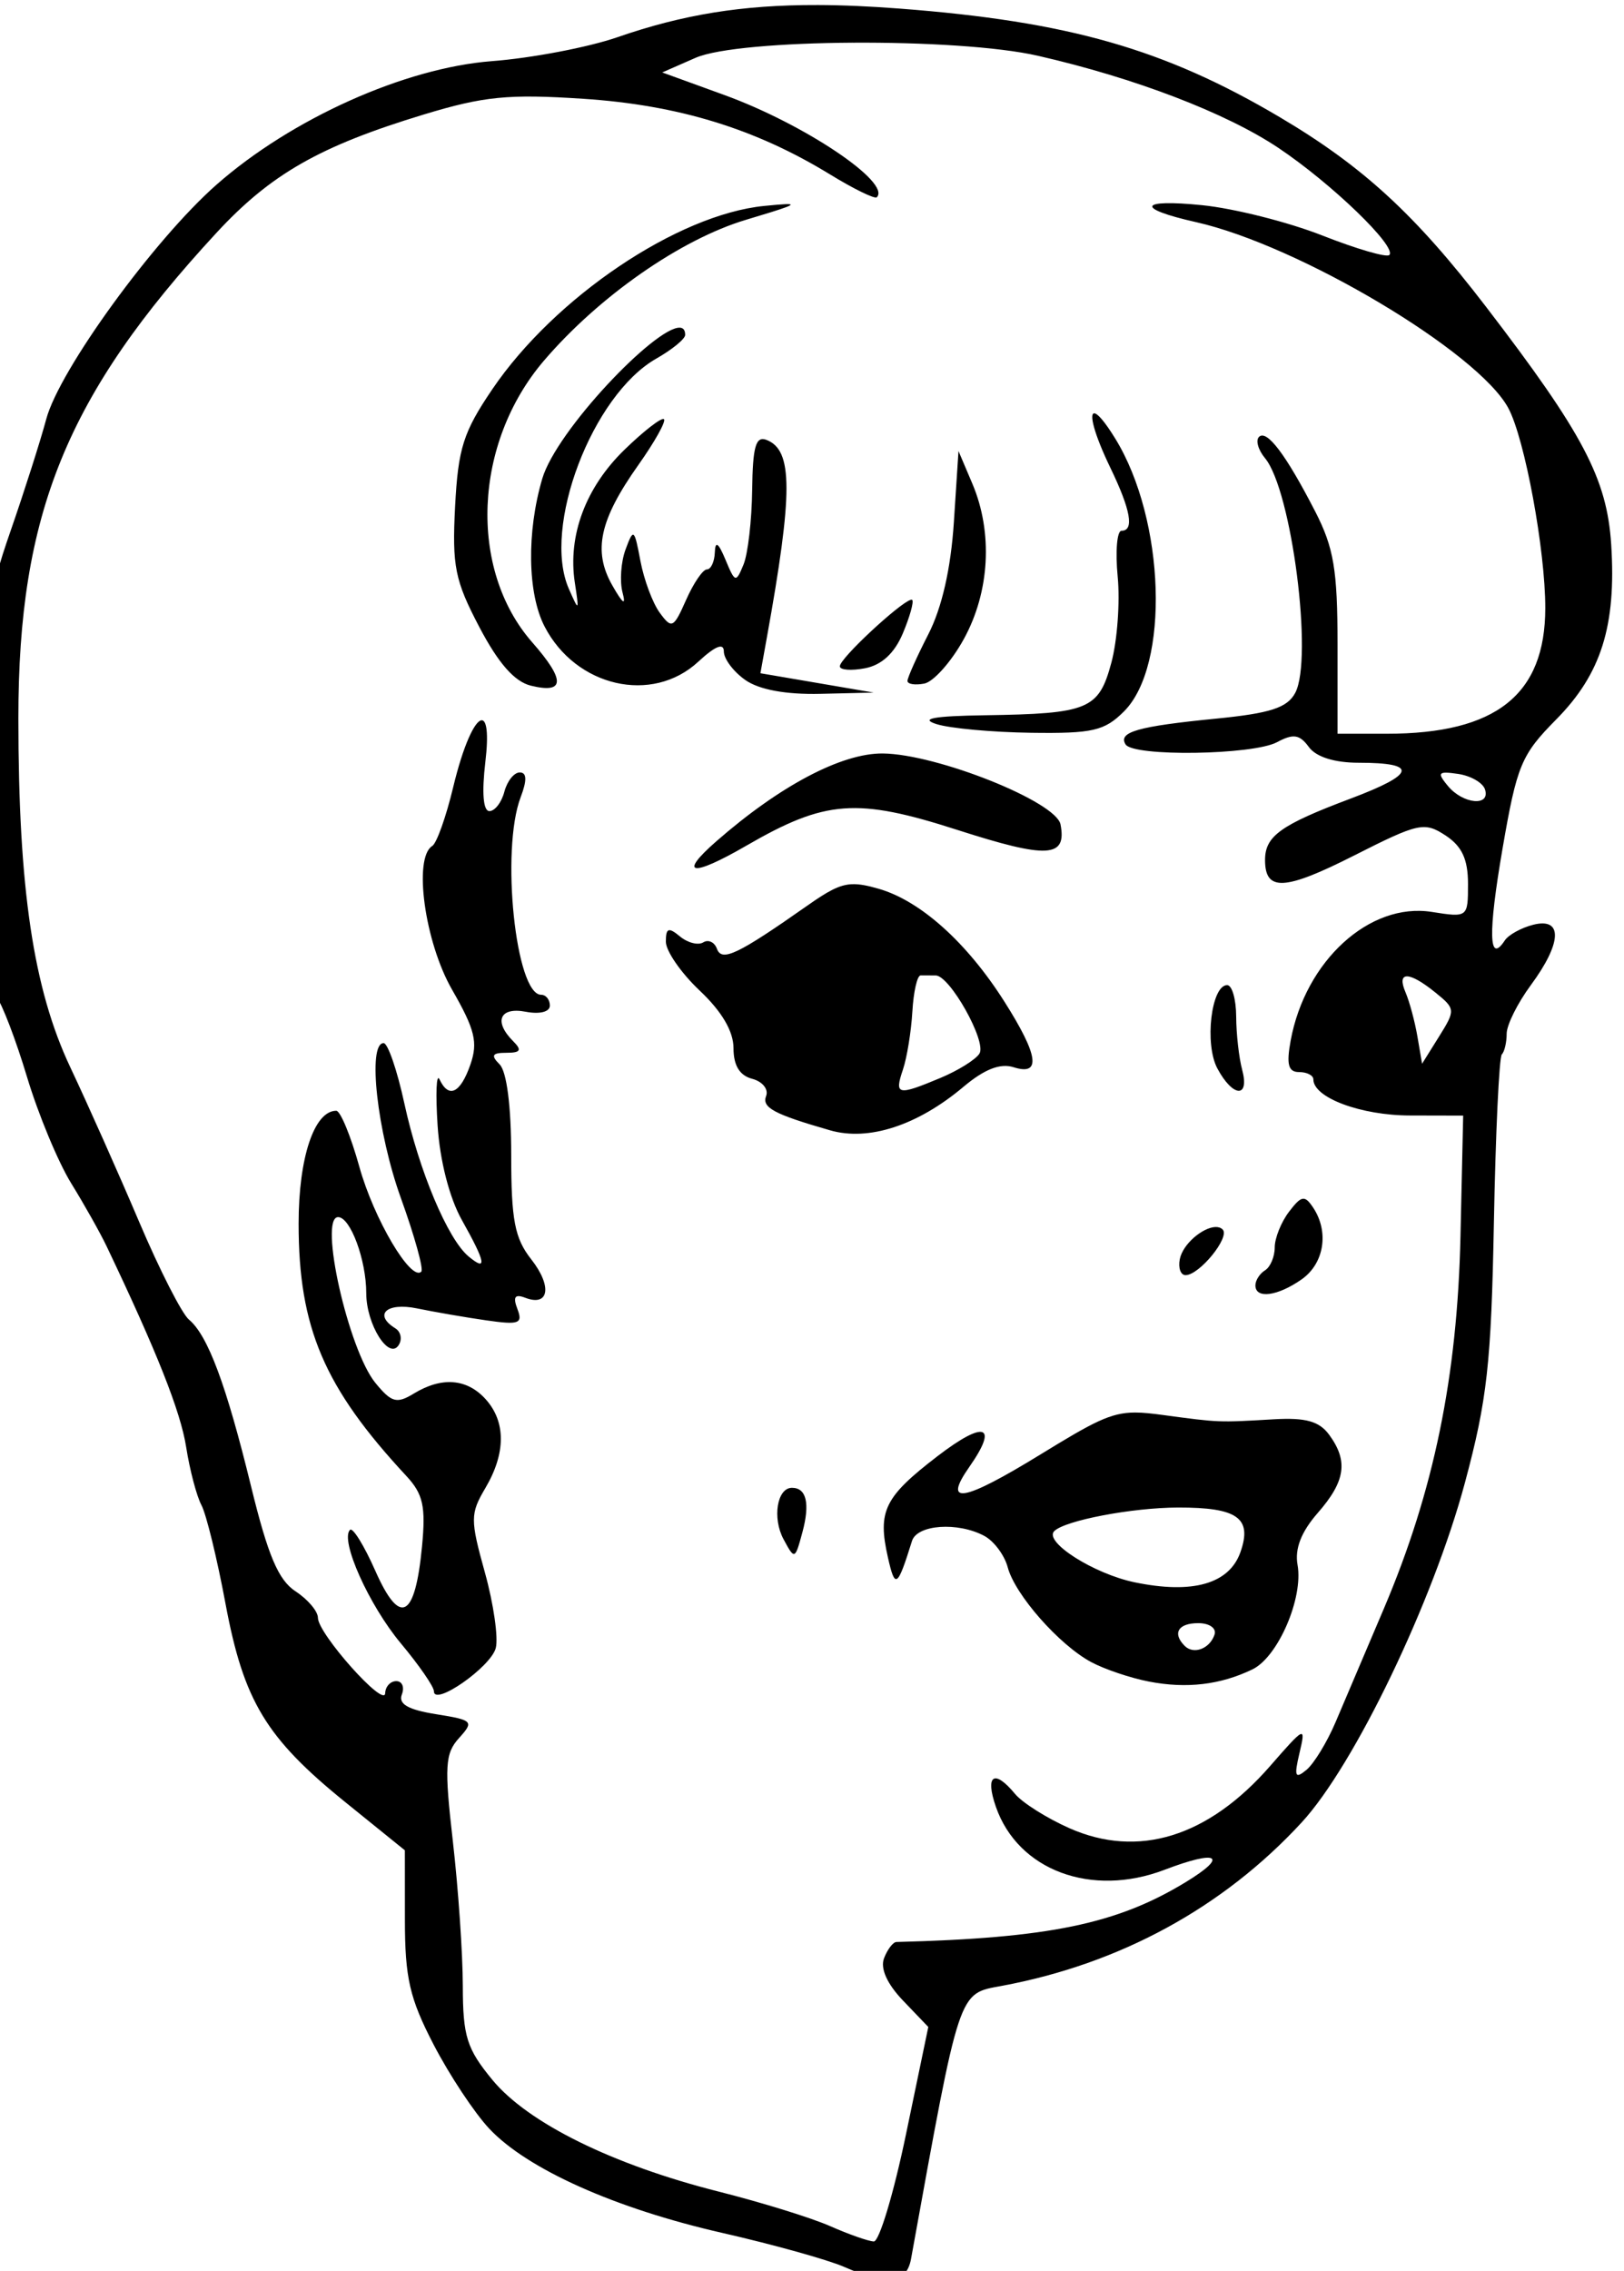 <?xml version="1.0" encoding="UTF-8" standalone="no"?>
<svg
   xmlns:dc="http://purl.org/dc/elements/1.1/"
   xmlns:cc="http://creativecommons.org/ns#"
   xmlns:rdf="http://www.w3.org/1999/02/22-rdf-syntax-ns#"
   xmlns:svg="http://www.w3.org/2000/svg"
   xmlns="http://www.w3.org/2000/svg"
   xmlns:sodipodi="http://sodipodi.sourceforge.net/DTD/sodipodi-0.dtd"
   xmlns:inkscape="http://www.inkscape.org/namespaces/inkscape"
   sodipodi:docname="Kathy.svg"
   inkscape:version="1.0 (4035a4fb49, 2020-05-01)"
   id="svg735"
   version="1.1"
   viewBox="0 0 44.53 62.25"
   height="62.25mm"
   width="44.53mm">
  <title
     id="title755">Kathy</title>
  <defs
     id="defs729" />
  <sodipodi:namedview
     inkscape:window-maximized="0"
     inkscape:window-y="0"
     inkscape:window-x="224"
     inkscape:window-height="1030"
     inkscape:window-width="1426"
     fit-margin-bottom="0"
     fit-margin-right="0"
     fit-margin-left="0"
     fit-margin-top="0"
     inkscape:snap-global="false"
     showgrid="false"
     inkscape:document-rotation="0"
     inkscape:current-layer="layer1"
     inkscape:document-units="mm"
     inkscape:cy="84.735761"
     inkscape:cx="312.3954"
     inkscape:zoom="1.4"
     inkscape:pageshadow="2"
     inkscape:pageopacity="0.0"
     borderopacity="1.0"
     bordercolor="#666666"
     pagecolor="#ffffff"
     id="base" />
  <g
     transform="translate(250.491,-87.345)"
     id="layer1"
     inkscape:groupmode="layer"
     inkscape:label="Lager 1">
    <path
       sodipodi:nodetypes="sscssscsssssssccsssssssssssscssssssssssssssssscscsssssssssssssssssssccsssssssssssssccccssscssssscsssssscssssscccssssssssssssssssccccccssssssssssssssssssscssssssssssssccssssscsssssssscsscsssssssssssssssssscssssssssssssssssssssssssscsssscssssssscsssssssssssssssssssssscccssssssssssssssssssssssssssscssssssssssssscssscssss"
       transform="scale(0.265)"
       d="m -860.65,330.125 c -7.855,-0.026 -14.012,1.007 -20.701,3.324 -3.025,1.048 -8.875,2.164 -13,2.48 -9.005,0.689 -20.728,5.946 -28.494,12.777 -6.464,5.686 -16.259,19.164 -17.617,24.244 -0.596,2.229 -2.255,7.43 -3.686,11.555 -2.461,7.097 -2.599,8.557 -2.588,27.172 0.008,12.61 0.4,20.149 1.094,21 0.595,0.73 2.03,4.478 3.188,8.328 1.157,3.85 3.214,8.8 4.57,11 1.357,2.2 3.002,5.125 3.658,6.5 5.212,10.929 7.665,17.118 8.24,20.793 0.37,2.362 1.081,5.061 1.58,6 0.499,0.938 1.617,5.511 2.484,10.162 1.887,10.115 4.194,13.93 12.461,20.611 l 6.104,4.934 0.004,7.189 c 0.003,6.017 0.488,8.123 2.973,12.912 1.633,3.148 4.221,7.056 5.75,8.686 3.937,4.194 13.028,8.263 24.109,10.787 5.237,1.193 10.905,2.772 12.596,3.508 4.528,1.972 6.479,1.739 6.945,-0.832 5.105,-28.164 4.844,-27.383 9.396,-28.23 12.217,-2.274 22.899,-8.095 31.021,-16.906 5.46,-5.923 13.586,-22.827 16.891,-35.137 2.304,-8.581 2.723,-12.343 2.998,-26.893 0.176,-9.303 0.544,-17.14 0.82,-17.416 0.276,-0.276 0.502,-1.239 0.502,-2.141 0,-0.902 1.127,-3.164 2.502,-5.027 3.227,-4.374 3.331,-7.023 0.248,-6.244 -1.238,0.313 -2.563,1.045 -2.945,1.627 -1.661,2.528 -1.742,-0.746 -0.234,-9.492 1.489,-8.635 1.936,-9.712 5.545,-13.359 4.666,-4.716 6.236,-9.698 5.701,-18.096 -0.434,-6.809 -2.895,-11.487 -12.945,-24.594 -7.325,-9.553 -12.769,-14.553 -21.387,-19.645 -11.916,-7.041 -21.85,-9.876 -39.279,-11.209 -3.079,-0.236 -5.885,-0.361 -8.504,-0.369 z m 3.645,3.895 c 7.247,-0.044 14.973,0.398 19.154,1.354 10.002,2.285 19.458,5.905 24.869,9.521 5.512,3.684 12.319,10.255 11.486,11.088 -0.28,0.28 -3.399,-0.63 -6.932,-2.02 -3.533,-1.39 -9.124,-2.799 -12.424,-3.133 -6.589,-0.666 -6.96,0.332 -0.65,1.75 10.666,2.396 29.22,13.444 32.326,19.248 1.702,3.18 3.824,14.675 3.82,20.674 -0.008,8.968 -5.093,13.002 -16.395,13.002 h -5.102 v -9.25 c 0,-7.707 -0.386,-10.001 -2.314,-13.75 -3.028,-5.885 -5.009,-8.509 -5.816,-7.701 -0.359,0.359 -0.077,1.347 0.627,2.195 2.76,3.325 5.004,20.771 3.123,24.285 -0.822,1.536 -2.573,2.105 -8.186,2.658 -8.101,0.798 -10.16,1.384 -9.367,2.666 0.796,1.288 13.175,1.106 15.672,-0.23 1.689,-0.904 2.339,-0.805 3.293,0.5 0.753,1.03 2.649,1.627 5.164,1.627 6.175,0 5.91,1.17 -0.84,3.707 -7.244,2.723 -8.855,3.879 -8.855,6.355 0,3.281 2.021,3.178 9.229,-0.473 6.645,-3.366 7.259,-3.501 9.439,-2.072 1.705,1.117 2.332,2.465 2.332,5.016 0,3.47 -0.02,3.487 -3.75,2.898 -6.432,-1.015 -13.083,5.052 -14.602,13.318 -0.453,2.468 -0.243,3.25 0.877,3.25 0.811,0 1.475,0.34 1.475,0.758 0,1.889 4.914,3.725 10,3.732 l 5.5,0.012 -0.279,12.5 c -0.324,14.513 -2.759,26.344 -7.928,38.5 -1.871,4.4 -4.122,9.69 -5.002,11.756 -0.88,2.066 -2.233,4.281 -3.008,4.924 -1.177,0.976 -1.295,0.688 -0.717,-1.756 0.668,-2.823 0.562,-2.776 -3.037,1.352 -6.41,7.35 -13.654,9.591 -20.781,6.432 -2.336,-1.036 -4.864,-2.631 -5.619,-3.545 -2.155,-2.61 -3.125,-1.951 -1.977,1.344 2.29,6.568 9.882,9.397 17.453,6.506 5.528,-2.111 6.666,-1.452 2.197,1.271 -7.12,4.339 -14.16,5.796 -29.945,6.199 -0.354,0.009 -0.93,0.765 -1.281,1.68 -0.406,1.057 0.312,2.655 1.971,4.387 l 2.609,2.723 -2.311,11.113 c -1.271,6.112 -2.769,11.097 -3.328,11.074 -0.559,-0.022 -2.593,-0.735 -4.518,-1.586 -1.925,-0.851 -7.1,-2.454 -11.5,-3.564 -10.993,-2.773 -19.77,-7.103 -23.449,-11.566 -2.65,-3.215 -3.051,-4.491 -3.059,-9.723 -0.004,-3.312 -0.465,-10.024 -1.025,-14.914 -0.893,-7.791 -0.816,-9.118 0.633,-10.719 1.57,-1.735 1.451,-1.858 -2.396,-2.473 -2.882,-0.461 -3.897,-1.048 -3.52,-2.033 0.292,-0.761 0.033,-1.383 -0.576,-1.383 -0.609,0 -1.126,0.563 -1.148,1.25 -0.053,1.585 -6.959,-6.159 -6.959,-7.803 0,-0.67 -1.043,-1.903 -2.318,-2.738 -1.778,-1.165 -2.851,-3.696 -4.602,-10.863 -2.564,-10.496 -4.472,-15.618 -6.426,-17.244 -0.729,-0.606 -3.045,-5.152 -5.148,-10.102 -2.103,-4.95 -5.311,-12.15 -7.129,-16 -3.825,-8.103 -5.369,-18.469 -5.373,-36.092 -0.005,-21.194 5.001,-33.462 20.494,-50.221 5.621,-6.08 10.685,-8.971 21.422,-12.232 6.248,-1.898 8.764,-2.147 16.533,-1.637 9.819,0.645 17.807,3.092 25.523,7.818 2.462,1.508 4.646,2.575 4.852,2.369 1.518,-1.518 -7.518,-7.578 -15.764,-10.572 l -6.438,-2.34 3.438,-1.508 c 2.267,-0.995 9.034,-1.526 16.281,-1.57 z m -6.977,16.703 c -0.455,0.018 -1.19,0.084 -2.182,0.182 -8.976,0.887 -21.682,9.445 -28.133,18.945 -3.016,4.443 -3.551,6.125 -3.863,12.156 -0.319,6.166 -0.018,7.649 2.508,12.461 1.969,3.751 3.64,5.651 5.334,6.064 3.54,0.864 3.585,-0.559 0.141,-4.482 -6.63,-7.551 -6.086,-20.613 1.213,-29.141 5.7,-6.659 14.143,-12.543 20.904,-14.568 4.286,-1.284 5.442,-1.67 4.078,-1.617 z M -874.914,363.5 c -2.516,-0.1 -12.761,10.641 -14.227,15.621 -1.626,5.529 -1.528,11.87 0.238,15.285 3.236,6.258 11.134,8.069 15.906,3.646 1.759,-1.63 2.645,-1.984 2.645,-1.057 0,0.768 1,2.095 2.223,2.951 l 0.002,0.002 c 1.434,1.004 4.185,1.51 7.75,1.428 l 5.527,-0.129 -5.859,-1.002 -5.859,-1 0.654,-3.621 c 2.73,-15.107 2.724,-19.46 -0.027,-20.516 -1.107,-0.425 -1.425,0.687 -1.48,5.178 -0.039,3.145 -0.441,6.619 -0.895,7.719 -0.786,1.905 -0.873,1.882 -1.865,-0.5 -0.739,-1.773 -1.06,-1.991 -1.105,-0.75 -0.035,0.963 -0.405,1.75 -0.82,1.75 -0.416,0 -1.383,1.418 -2.15,3.152 -1.302,2.942 -1.486,3.031 -2.732,1.326 -0.735,-1.005 -1.633,-3.419 -1.998,-5.363 -0.626,-3.335 -0.714,-3.4 -1.535,-1.18 -0.479,1.295 -0.619,3.301 -0.312,4.459 0.375,1.415 0.027,1.171 -1.062,-0.744 -2.024,-3.559 -1.327,-6.771 2.705,-12.463 1.679,-2.371 2.869,-4.496 2.643,-4.723 -0.227,-0.227 -2.066,1.193 -4.086,3.154 -4.02,3.904 -5.881,8.884 -5.139,13.746 0.46,3.013 0.436,3.039 -0.621,0.635 -2.788,-6.339 2.417,-20.03 9.051,-23.805 1.64,-0.933 2.985,-2.033 2.988,-2.445 0.004,-0.505 -0.197,-0.742 -0.557,-0.756 z m 42.908,8.861 c -0.571,-0.051 -0.063,2.087 1.654,5.643 2.101,4.351 2.482,6.502 1.148,6.502 -0.469,0 -0.648,2.139 -0.396,4.756 0.251,2.616 -0.043,6.616 -0.654,8.887 -1.305,4.848 -2.349,5.281 -13.098,5.443 -5.297,0.08 -6.766,0.349 -5,0.914 1.375,0.44 5.784,0.844 9.797,0.898 6.369,0.087 7.589,-0.193 9.611,-2.215 4.746,-4.746 4.267,-19.791 -0.898,-28.201 -1.091,-1.776 -1.822,-2.596 -2.164,-2.627 z m -14.066,3.9 -0.48,7.371 c -0.313,4.794 -1.237,8.844 -2.641,11.582 -1.187,2.316 -2.158,4.487 -2.158,4.824 0,0.338 0.783,0.461 1.738,0.277 0.955,-0.184 2.791,-2.248 4.082,-4.588 2.699,-4.893 3.039,-11.037 0.891,-16.096 z m -4.949,15.393 c -1.152,0.33 -7.33,6.044 -7.33,6.873 0,0.386 1.174,0.477 2.607,0.203 1.722,-0.329 3.049,-1.554 3.914,-3.611 0.72,-1.712 1.156,-3.269 0.969,-3.457 -0.029,-0.029 -0.083,-0.03 -0.16,-0.008 z m -44.422,12.457 c -0.69,0.103 -1.873,2.579 -2.916,6.928 -0.733,3.058 -1.706,5.79 -2.162,6.072 -1.984,1.226 -0.782,9.945 2.049,14.869 2.372,4.125 2.694,5.451 1.893,7.75 -1.035,2.97 -2.241,3.547 -3.193,1.525 -0.324,-0.688 -0.413,1.455 -0.199,4.762 0.236,3.643 1.224,7.497 2.506,9.779 2.474,4.404 2.66,5.403 0.703,3.779 -2.163,-1.795 -5.14,-8.88 -6.645,-15.82 -0.745,-3.437 -1.712,-6.25 -2.148,-6.25 -1.697,0 -0.669,9.224 1.785,16.027 1.418,3.931 2.369,7.358 2.113,7.613 -1.061,1.061 -4.909,-5.449 -6.408,-10.842 -0.887,-3.19 -1.962,-5.799 -2.391,-5.799 -2.279,0 -3.895,4.843 -3.895,11.684 0,10.76 2.643,16.945 11.141,26.086 1.743,1.875 2.027,3.149 1.627,7.309 -0.717,7.466 -2.278,8.28 -4.828,2.516 -1.158,-2.618 -2.337,-4.528 -2.621,-4.244 -1.059,1.059 1.953,7.784 5.26,11.742 1.883,2.254 3.422,4.483 3.422,4.955 0,1.6 5.886,-2.509 6.398,-4.467 0.28,-1.069 -0.226,-4.589 -1.125,-7.822 -1.521,-5.472 -1.519,-6.074 0.045,-8.723 2.131,-3.606 2.141,-6.871 0.027,-9.207 -1.931,-2.133 -4.538,-2.336 -7.424,-0.578 -1.774,1.081 -2.31,0.932 -3.973,-1.096 -2.798,-3.414 -5.891,-17.154 -3.861,-17.154 1.272,0 2.912,4.433 2.912,7.873 0,3.234 2.357,6.979 3.365,5.348 0.368,-0.595 0.211,-1.365 -0.348,-1.711 -2.305,-1.425 -0.912,-2.717 2.232,-2.068 1.787,0.369 5.008,0.925 7.154,1.234 3.407,0.491 3.818,0.343 3.238,-1.168 -0.484,-1.262 -0.264,-1.578 0.814,-1.164 2.47,0.948 2.799,-1.205 0.609,-3.988 -1.704,-2.166 -2.066,-4.054 -2.066,-10.791 0,-5.017 -0.462,-8.628 -1.199,-9.365 -0.933,-0.933 -0.779,-1.199 0.699,-1.199 1.478,0 1.635,-0.268 0.701,-1.201 -2.039,-2.039 -1.391,-3.559 1.299,-3.045 1.459,0.279 2.5,0.013 2.5,-0.639 0,-0.614 -0.404,-1.115 -0.9,-1.115 -2.644,0 -4.2,-14.973 -2.123,-20.436 0.67,-1.762 0.64,-2.564 -0.094,-2.564 -0.588,0 -1.304,0.9 -1.592,2 -0.288,1.1 -0.984,2 -1.547,2 -0.642,0 -0.797,-1.897 -0.418,-5.094 0.358,-3.025 0.119,-4.381 -0.418,-4.301 z m 41.539,3.434 c -4.254,-0.042 -10.646,3.33 -17.23,9.088 -4.008,3.505 -2.538,3.72 3.105,0.453 8.193,-4.742 11.427,-4.983 21.844,-1.633 9.324,2.999 11.336,2.892 10.67,-0.568 -0.454,-2.358 -12.797,-7.285 -18.389,-7.34 z m 58.322,1.986 c 0.286,0.006 0.683,0.051 1.201,0.127 1.306,0.19 2.559,0.91 2.785,1.598 0.593,1.799 -2.268,1.539 -3.834,-0.348 -0.867,-1.045 -1.01,-1.394 -0.152,-1.377 z m -61.52,11.537 c -1.307,0.058 -2.455,0.702 -4.596,2.205 -7.221,5.069 -8.868,5.855 -9.369,4.475 -0.251,-0.69 -0.887,-0.99 -1.414,-0.664 -0.527,0.326 -1.613,0.049 -2.414,-0.615 -1.181,-0.98 -1.457,-0.878 -1.457,0.545 0,0.965 1.575,3.241 3.5,5.057 2.296,2.165 3.5,4.215 3.5,5.961 0,1.788 0.634,2.827 1.932,3.166 1.062,0.278 1.711,1.077 1.443,1.775 -0.462,1.204 0.809,1.885 6.625,3.555 3.987,1.144 9.044,-0.505 13.789,-4.498 2.174,-1.83 3.811,-2.468 5.193,-2.029 2.881,0.914 2.583,-1.215 -0.951,-6.787 -3.881,-6.119 -8.687,-10.432 -13.008,-11.674 -1.148,-0.33 -1.989,-0.505 -2.773,-0.471 z m 7.111,9.434 c 0.352,10e-4 1.053,0.004 1.559,0.004 1.459,0 5.295,6.844 4.529,8.082 -0.381,0.616 -2.199,1.751 -4.039,2.52 -4.445,1.857 -4.774,1.786 -3.883,-0.852 0.418,-1.237 0.859,-3.94 0.979,-6.004 0.119,-2.064 0.504,-3.751 0.855,-3.75 z m 50.336,0.098 c 0.549,0.004 1.561,0.564 2.936,1.678 2.071,1.678 2.081,1.81 0.373,4.545 l -1.758,2.816 -0.482,-2.816 c -0.265,-1.549 -0.819,-3.606 -1.23,-4.568 -0.474,-1.107 -0.387,-1.658 0.162,-1.654 z m -18.617,0.906 c -1.646,0 -2.364,6.097 -1.016,8.617 1.615,3.017 3.364,3.106 2.566,0.131 -0.332,-1.237 -0.61,-3.711 -0.617,-5.498 -0.008,-1.787 -0.427,-3.25 -0.934,-3.25 z m 7.799,22.104 c -0.352,0.062 -0.756,0.496 -1.396,1.336 -0.815,1.068 -1.482,2.729 -1.482,3.691 0,0.962 -0.45,2.029 -1,2.369 -0.55,0.34 -1,1.041 -1,1.559 0,1.424 2.288,1.128 4.779,-0.617 2.344,-1.642 2.868,-4.929 1.188,-7.441 -0.434,-0.649 -0.736,-0.959 -1.088,-0.896 z m -9.014,2.918 c -1.303,0.043 -3.373,1.738 -3.688,3.334 -0.178,0.903 0.091,1.645 0.596,1.645 1.435,0 4.631,-3.931 3.84,-4.723 -0.188,-0.188 -0.447,-0.266 -0.748,-0.256 z m -8.322,19.191 c -2.533,0.004 -4.293,0.972 -9.799,4.348 -7.985,4.896 -10.141,5.272 -7.346,1.281 3.062,-4.372 1.593,-4.865 -3.301,-1.107 -5.49,4.215 -6.202,5.665 -5.125,10.445 0.748,3.322 0.983,3.162 2.496,-1.682 0.53,-1.697 4.741,-1.992 7.482,-0.525 1.001,0.536 2.092,1.998 2.424,3.25 0.753,2.836 5.307,8.01 8.625,9.799 1.375,0.741 4.075,1.652 6,2.023 3.891,0.75 7.39,0.335 10.699,-1.266 2.646,-1.28 5.281,-7.385 4.664,-10.809 -0.301,-1.669 0.378,-3.414 2.096,-5.377 2.862,-3.272 3.167,-5.356 1.182,-8.072 -1.03,-1.409 -2.426,-1.8 -5.75,-1.607 -5.769,0.334 -5.611,0.34 -11.391,-0.438 -1.183,-0.159 -2.113,-0.265 -2.957,-0.264 z m -35.494,7.787 c -1.541,0 -2.052,3.125 -0.871,5.322 1.15,2.14 1.185,2.126 1.955,-0.738 0.798,-2.967 0.415,-4.584 -1.084,-4.584 z m 39.951,2.039 c 6.159,-0.012 7.696,1.084 6.455,4.611 -1.157,3.289 -4.947,4.37 -10.955,3.123 -4.226,-0.878 -9.42,-4.185 -8.312,-5.293 1.106,-1.106 8.066,-2.43 12.812,-2.441 z m 2.084,11.961 c 1.164,0 1.909,0.524 1.688,1.188 -0.487,1.461 -2.158,2.092 -3.084,1.166 -1.304,-1.304 -0.681,-2.354 1.396,-2.354 z"
       style="fill:#000000;stroke-width:1"
       id="path554" />
  </g>
</svg>
